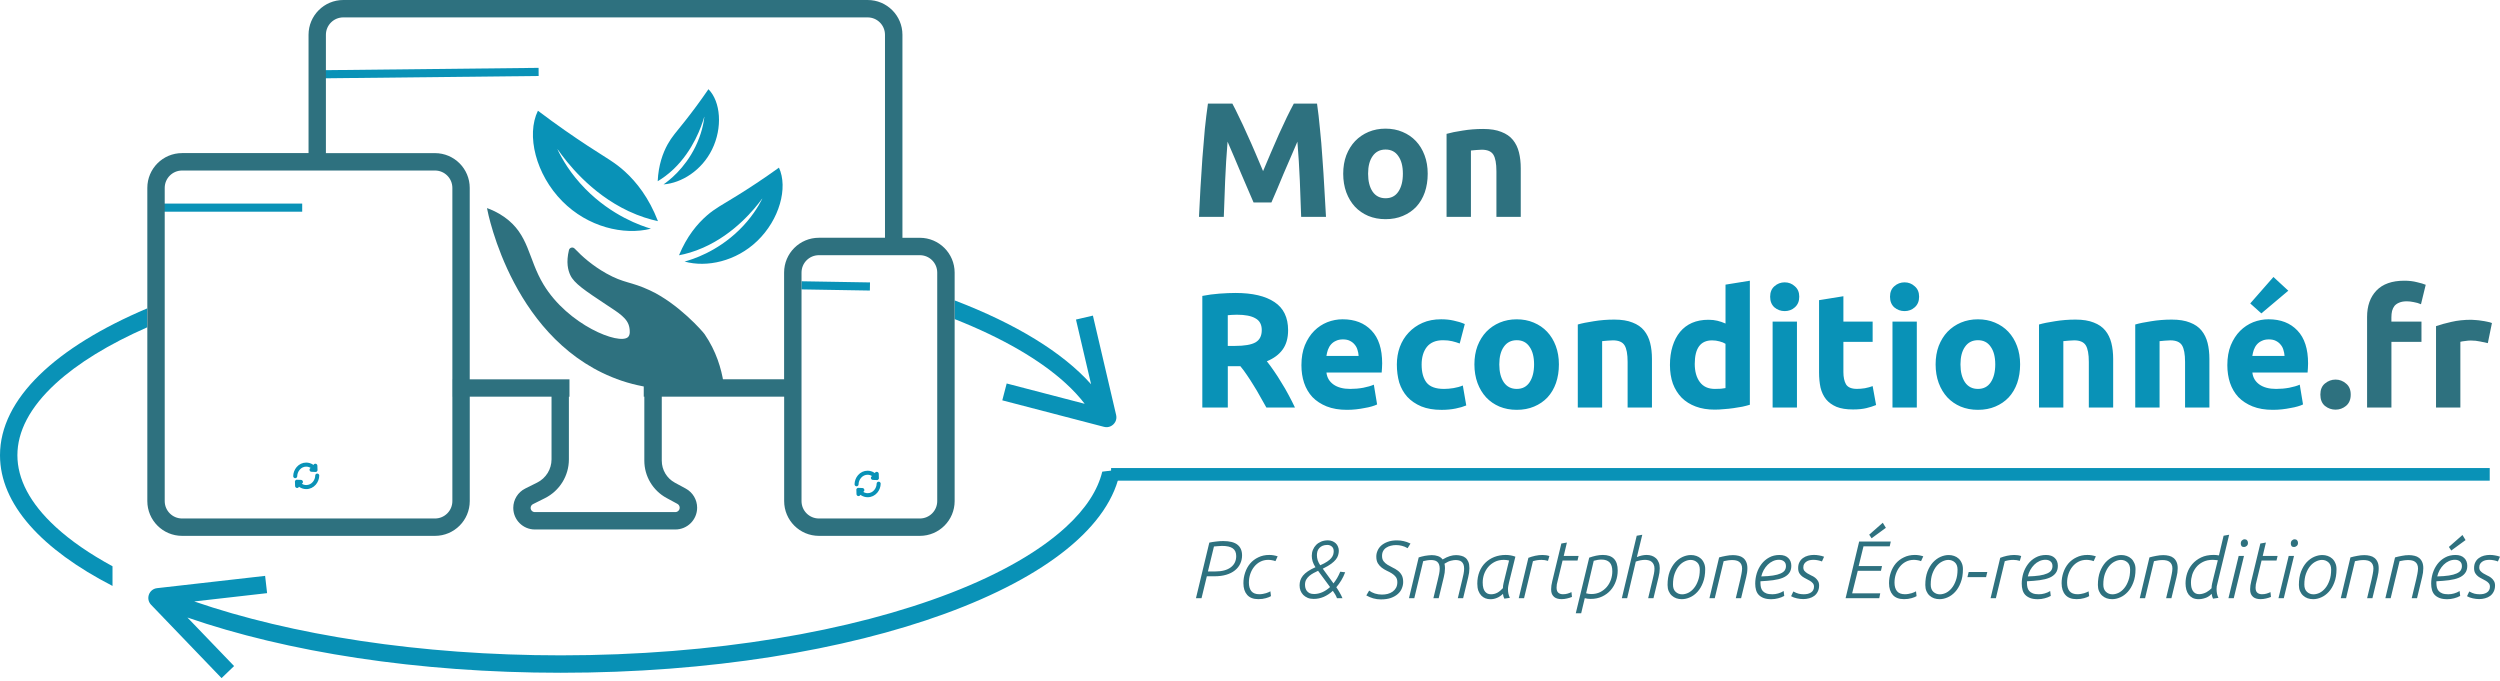 <svg width="400" height="109" viewBox="0 0 400 109" fill="none" xmlns="http://www.w3.org/2000/svg">
<path d="M86.068 17.717C89.127 20.032 91.845 21.896 94.054 23.343C97.159 25.368 98.398 25.997 99.997 27.457C101.843 29.143 103.822 31.627 105.273 35.384C103.937 35.099 102.334 34.612 100.561 33.781C94.458 30.911 90.638 25.919 89.242 23.912C89.228 23.889 89.196 23.898 89.209 23.921C89.907 25.395 91.248 27.77 93.65 30.213C97.935 34.571 102.646 36.146 104.148 36.592C99.781 37.694 94.045 36.321 89.972 32.201C85.733 27.926 84.158 21.616 86.068 17.717Z" fill="#0992B7"/>
<path d="M91.032 40.012C91.133 39.599 91.653 39.466 91.946 39.778C93.099 40.995 94.766 42.488 97.016 43.751C99.891 45.362 100.869 45.009 103.973 46.451C108.561 48.586 112.455 53.059 112.736 53.468C114.6 56.191 115.422 59.001 115.771 61.27C114.081 61.771 111.61 62.322 108.584 62.368C108.584 62.368 104.061 62.473 99.469 60.921C82.156 55.061 78.073 34.166 77.917 33.294C78.606 33.537 79.607 33.964 80.672 34.708C84.695 37.533 84.461 41.381 86.964 45.523C90.876 51.998 99.083 55.254 100.483 53.932C100.878 53.56 100.759 52.793 100.708 52.458C100.47 50.919 99.009 50.079 96.957 48.719C93.567 46.474 91.859 45.326 91.253 44.026C90.876 43.236 90.559 41.969 91.032 40.012Z" fill="#2E717F"/>
<path d="M124.634 26.824C122.095 28.651 119.845 30.116 118.017 31.251C115.445 32.844 114.426 33.331 113.094 34.488C111.56 35.825 109.893 37.813 108.64 40.844C109.737 40.637 111.051 40.275 112.511 39.627C117.539 37.409 120.749 33.414 121.925 31.806C121.939 31.788 121.962 31.797 121.953 31.816C121.356 33 120.217 34.911 118.21 36.858C114.633 40.325 110.761 41.514 109.531 41.85C113.071 42.832 117.764 41.827 121.167 38.548C124.708 35.145 126.118 30.038 124.634 26.824Z" fill="#0992B7"/>
<path d="M113.351 14.273C111.955 16.311 110.678 18.006 109.622 19.342C108.139 21.216 107.514 21.854 106.835 23.071C106.054 24.481 105.351 26.401 105.232 28.995C105.99 28.545 106.871 27.921 107.781 27.053C110.922 24.049 112.235 20.219 112.676 18.709C112.681 18.69 112.699 18.69 112.699 18.709C112.575 19.751 112.24 21.478 111.271 23.462C109.544 27.002 106.991 28.926 106.164 29.505C109.057 29.285 112.281 27.273 113.925 23.921C115.643 20.44 115.317 16.261 113.351 14.273Z" fill="#0992B7"/>
<path d="M197.178 16.578C197.49 17.152 197.848 17.869 198.248 18.723C198.666 19.558 199.093 20.472 199.529 21.469C199.984 22.447 200.425 23.448 200.861 24.477C201.297 25.506 201.706 26.474 202.092 27.379C202.477 26.474 202.886 25.506 203.322 24.477C203.759 23.448 204.195 22.447 204.631 21.469C205.086 20.477 205.513 19.558 205.912 18.723C206.33 17.869 206.698 17.152 207.01 16.578H210.725C210.9 17.781 211.056 19.131 211.194 20.633C211.35 22.116 211.483 23.664 211.584 25.285C211.708 26.888 211.809 28.5 211.896 30.121C212.002 31.742 212.089 33.266 212.158 34.695H208.186C208.135 32.936 208.062 31.016 207.974 28.941C207.887 26.865 207.759 24.775 207.584 22.668C207.272 23.398 206.923 24.21 206.537 25.101C206.151 25.992 205.77 26.879 205.384 27.77C205.017 28.66 204.659 29.515 204.314 30.332C203.965 31.136 203.671 31.824 203.423 32.398H200.572C200.328 31.824 200.03 31.136 199.681 30.332C199.332 29.515 198.964 28.66 198.583 27.77C198.216 26.879 197.844 25.992 197.458 25.101C197.072 24.21 196.728 23.402 196.411 22.668C196.237 24.775 196.108 26.869 196.021 28.941C195.933 31.016 195.865 32.931 195.809 34.695H191.837C191.906 33.266 191.984 31.742 192.071 30.121C192.177 28.5 192.283 26.888 192.384 25.285C192.508 23.664 192.636 22.112 192.774 20.633C192.93 19.136 193.095 17.781 193.27 16.578H197.178ZM228.433 27.797C228.433 28.876 228.277 29.873 227.965 30.777C227.652 31.668 227.198 32.435 226.605 33.078C226.013 33.707 225.296 34.194 224.461 34.543C223.643 34.892 222.716 35.067 221.687 35.067C220.677 35.067 219.754 34.892 218.913 34.543C218.096 34.194 217.389 33.707 216.796 33.078C216.204 32.435 215.74 31.668 215.409 30.777C215.079 29.873 214.913 28.876 214.913 27.797C214.913 26.718 215.079 25.73 215.409 24.844C215.758 23.953 216.227 23.196 216.819 22.571C217.43 21.942 218.142 21.455 218.964 21.106C219.799 20.757 220.709 20.583 221.682 20.583C222.674 20.583 223.583 20.757 224.401 21.106C225.237 21.455 225.953 21.942 226.545 22.571C227.138 23.2 227.602 23.958 227.932 24.844C228.268 25.73 228.433 26.718 228.433 27.797ZM224.461 27.797C224.461 26.594 224.217 25.652 223.73 24.973C223.262 24.275 222.578 23.926 221.691 23.926C220.805 23.926 220.112 24.275 219.625 24.973C219.138 25.652 218.895 26.594 218.895 27.797C218.895 29 219.138 29.96 219.625 30.672C220.112 31.37 220.801 31.719 221.691 31.719C222.582 31.719 223.262 31.37 223.73 30.672C224.217 29.96 224.461 29 224.461 27.797ZM231.45 21.418C232.111 21.226 232.965 21.051 234.013 20.895C235.06 20.72 236.157 20.633 237.305 20.633C238.472 20.633 239.441 20.789 240.207 21.102C240.993 21.4 241.613 21.827 242.063 22.383C242.517 22.938 242.839 23.604 243.032 24.371C243.225 25.138 243.321 25.992 243.321 26.934V34.699H239.427V27.407C239.427 26.153 239.261 25.262 238.931 24.739C238.6 24.215 237.98 23.953 237.076 23.953C236.795 23.953 236.502 23.972 236.185 24.004C235.872 24.022 235.592 24.045 235.349 24.082V34.699H231.45V21.418ZM376.116 63.139C376.116 63.924 375.863 64.526 375.358 64.944C374.871 65.343 374.311 65.545 373.686 65.545C373.057 65.545 372.492 65.343 371.987 64.944C371.5 64.526 371.257 63.924 371.257 63.139C371.257 62.354 371.5 61.761 371.987 61.362C372.492 60.944 373.057 60.733 373.686 60.733C374.315 60.733 374.871 60.944 375.358 61.362C375.863 61.761 376.116 62.354 376.116 63.139ZM384.694 44.912C385.424 44.912 386.099 44.99 386.705 45.147C387.316 45.284 387.784 45.427 388.115 45.565L387.357 48.678C387.008 48.522 386.627 48.407 386.205 48.338C385.805 48.251 385.429 48.21 385.08 48.21C384.611 48.21 384.207 48.279 383.876 48.421C383.564 48.545 383.312 48.719 383.119 48.944C382.944 49.169 382.816 49.44 382.728 49.757C382.659 50.069 382.623 50.409 382.623 50.777V51.456H387.435V54.699H382.627V65.21H378.733V50.726C378.733 48.949 379.229 47.535 380.226 46.492C381.236 45.436 382.724 44.912 384.694 44.912ZM398.053 54.901C397.704 54.813 397.295 54.726 396.822 54.639C396.354 54.533 395.844 54.483 395.307 54.483C395.063 54.483 394.765 54.51 394.416 54.561C394.085 54.597 393.832 54.639 393.658 54.689V65.201H389.764V52.182C390.462 51.939 391.279 51.714 392.221 51.502C393.18 51.277 394.241 51.163 395.412 51.163C395.623 51.163 395.876 51.181 396.17 51.213C396.468 51.231 396.762 51.264 397.061 51.319C397.359 51.355 397.653 51.406 397.952 51.475C398.25 51.525 398.503 51.599 398.709 51.686L398.053 54.901ZM193.49 86.817C193.821 86.748 194.175 86.688 194.551 86.647C194.937 86.596 195.323 86.569 195.713 86.569C196.751 86.569 197.513 86.766 198 87.157C198.487 87.547 198.73 88.116 198.73 88.856C198.73 89.343 198.629 89.793 198.432 90.201C198.239 90.61 197.959 90.964 197.582 91.262C197.215 91.561 196.76 91.79 196.209 91.956C195.658 92.121 195.033 92.204 194.326 92.204H193.095L192.246 95.707H191.355L193.49 86.817ZM194.446 91.432C195.511 91.432 196.333 91.216 196.916 90.78C197.499 90.344 197.793 89.742 197.793 88.975C197.793 88.41 197.61 87.992 197.242 87.735C196.875 87.474 196.301 87.345 195.516 87.345C195.291 87.345 195.061 87.359 194.836 87.386C194.62 87.405 194.418 87.423 194.234 87.437L193.265 91.437H194.446V91.432ZM203.355 95.381C203.18 95.496 202.909 95.602 202.542 95.707C202.184 95.813 201.784 95.864 201.339 95.864C200.544 95.864 199.947 95.638 199.548 95.184C199.148 94.729 198.946 94.109 198.946 93.315C198.946 92.722 199.038 92.158 199.222 91.616C199.405 91.065 199.672 90.582 200.021 90.165C200.379 89.747 200.815 89.416 201.329 89.173C201.844 88.92 202.427 88.791 203.079 88.791C203.534 88.791 203.979 88.865 204.425 89.012L204.071 89.783C203.869 89.705 203.671 89.655 203.469 89.627C203.276 89.591 203.088 89.577 202.909 89.577C202.445 89.577 202.023 89.678 201.642 89.875C201.265 90.068 200.944 90.335 200.673 90.674C200.402 91.005 200.195 91.395 200.044 91.836C199.897 92.272 199.823 92.732 199.823 93.223C199.823 93.797 199.952 94.252 200.213 94.582C200.484 94.913 200.911 95.078 201.495 95.078C201.678 95.078 201.862 95.06 202.046 95.028C202.239 94.991 202.413 94.954 202.569 94.908C202.725 94.858 202.868 94.803 202.987 94.752C203.111 94.702 203.198 94.651 203.263 94.61L203.355 95.381ZM213.912 95.707C213.843 95.505 213.751 95.312 213.637 95.12C213.522 94.927 213.398 94.734 213.255 94.532C212.801 94.95 212.314 95.271 211.791 95.501C211.276 95.717 210.744 95.827 210.197 95.827C209.83 95.827 209.508 95.772 209.228 95.657C208.948 95.533 208.714 95.377 208.521 95.189C208.328 94.986 208.181 94.757 208.075 94.495C207.979 94.233 207.933 93.953 207.933 93.659C207.933 93.379 207.974 93.113 208.052 92.86C208.14 92.599 208.277 92.346 208.47 92.103C208.672 91.859 208.934 91.629 209.256 91.409C209.586 91.184 209.99 90.964 210.473 90.757C210.271 90.454 210.124 90.146 210.027 89.843C209.931 89.531 209.885 89.223 209.885 88.929C209.885 88.589 209.944 88.273 210.068 87.974C210.192 87.671 210.362 87.409 210.578 87.189C210.803 86.964 211.074 86.785 211.391 86.651C211.712 86.523 212.071 86.454 212.461 86.454C212.723 86.454 212.957 86.495 213.168 86.583C213.384 86.67 213.572 86.789 213.728 86.936C213.885 87.083 214.004 87.262 214.082 87.474C214.169 87.676 214.211 87.891 214.211 88.126C214.211 88.351 214.174 88.585 214.105 88.819C214.045 89.044 213.921 89.278 213.738 89.513C213.563 89.737 213.315 89.972 212.994 90.206C212.681 90.44 212.268 90.679 211.763 90.927L211.644 90.991L213.357 93.342C213.559 93.09 213.747 92.81 213.931 92.507C214.114 92.194 214.284 91.85 214.44 91.473L215.226 91.565C215.051 92.034 214.84 92.47 214.596 92.874C214.353 93.264 214.091 93.627 213.811 93.958C214.004 94.238 214.179 94.513 214.335 94.794C214.5 95.064 214.652 95.368 214.794 95.707H213.912ZM210.261 95.042C210.679 95.042 211.106 94.95 211.543 94.766C211.979 94.582 212.401 94.302 212.81 93.93L210.89 91.326C210.656 91.441 210.413 91.561 210.16 91.694C209.917 91.822 209.692 91.978 209.481 92.153C209.279 92.328 209.113 92.53 208.985 92.755C208.861 92.98 208.801 93.246 208.801 93.554C208.801 93.728 208.824 93.903 208.865 94.077C208.916 94.252 208.994 94.412 209.099 94.559C209.214 94.697 209.361 94.817 209.545 94.913C209.733 95 209.977 95.042 210.261 95.042ZM210.707 88.819C210.707 89.09 210.748 89.37 210.835 89.655C210.932 89.935 211.065 90.197 211.239 90.44C211.703 90.238 212.071 90.045 212.351 89.852C212.64 89.659 212.856 89.471 213.003 89.292C213.159 89.099 213.265 88.911 213.315 88.732C213.366 88.548 213.393 88.369 213.393 88.195C213.393 87.864 213.292 87.616 213.095 87.451C212.893 87.276 212.654 87.189 212.374 87.189C212.084 87.189 211.836 87.23 211.63 87.317C211.419 87.405 211.244 87.524 211.106 87.671C210.969 87.818 210.863 87.992 210.794 88.195C210.739 88.392 210.707 88.603 210.707 88.819ZM219.065 94.495C219.317 94.688 219.62 94.844 219.979 94.963C220.346 95.078 220.723 95.133 221.117 95.133C221.43 95.133 221.733 95.097 222.018 95.028C222.316 94.95 222.573 94.83 222.803 94.674C223.037 94.509 223.225 94.302 223.363 94.059C223.501 93.806 223.574 93.503 223.574 93.159C223.574 92.81 223.492 92.525 223.326 92.309C223.161 92.093 222.95 91.905 222.697 91.749C222.454 91.593 222.183 91.45 221.884 91.317C221.595 91.18 221.329 91.014 221.072 90.821C220.828 90.628 220.621 90.399 220.456 90.128C220.291 89.848 220.208 89.49 220.208 89.044C220.208 88.732 220.272 88.419 220.406 88.116C220.534 87.804 220.736 87.524 221.007 87.281C221.287 87.037 221.632 86.84 222.04 86.693C222.458 86.537 222.95 86.459 223.519 86.459C223.896 86.459 224.245 86.5 224.58 86.578C224.92 86.647 225.287 86.78 225.678 86.968L225.218 87.712C224.915 87.529 224.608 87.405 224.304 87.331C224.006 87.253 223.694 87.212 223.363 87.212C223.074 87.212 222.798 87.249 222.527 87.317C222.266 87.377 222.031 87.478 221.82 87.616C221.609 87.744 221.439 87.924 221.31 88.153C221.186 88.369 221.127 88.635 221.127 88.952C221.127 89.301 221.209 89.586 221.375 89.802C221.54 90.018 221.751 90.206 222.004 90.362C222.256 90.518 222.527 90.665 222.817 90.808C223.106 90.936 223.372 91.101 223.629 91.29C223.882 91.473 224.093 91.708 224.259 91.997C224.424 92.286 224.507 92.658 224.507 93.122C224.507 93.462 224.438 93.802 224.295 94.141C224.167 94.472 223.951 94.771 223.657 95.032C223.368 95.294 223 95.505 222.546 95.671C222.1 95.827 221.563 95.905 220.938 95.905C220.52 95.905 220.112 95.85 219.708 95.735C219.317 95.62 218.95 95.464 218.61 95.267L219.065 94.495ZM226.991 89.186C227.12 89.145 227.271 89.099 227.436 89.058C227.602 89.016 227.776 88.975 227.96 88.938C228.144 88.902 228.332 88.879 228.52 88.86C228.713 88.833 228.897 88.819 229.071 88.819C229.439 88.819 229.769 88.87 230.063 88.975C230.366 89.072 230.619 89.251 230.821 89.513C231.266 89.251 231.652 89.072 231.983 88.975C232.323 88.87 232.653 88.819 232.975 88.819C233.273 88.819 233.544 88.856 233.797 88.925C234.058 88.984 234.283 89.095 234.476 89.251C234.669 89.407 234.821 89.623 234.936 89.889C235.05 90.16 235.105 90.504 235.105 90.922C235.105 91.147 235.087 91.386 235.055 91.629C235.018 91.864 234.972 92.103 234.913 92.35L234.1 95.712H233.25L233.971 92.704C234.04 92.415 234.104 92.126 234.169 91.827C234.228 91.528 234.26 91.248 234.26 90.977C234.26 90.707 234.224 90.486 234.155 90.311C234.086 90.128 233.985 89.986 233.856 89.88C233.732 89.774 233.59 89.705 233.425 89.669C233.259 89.627 233.08 89.604 232.887 89.604C232.704 89.604 232.465 89.641 232.166 89.71C231.877 89.77 231.528 89.93 231.119 90.192C231.17 90.417 231.197 90.66 231.197 90.922C231.197 91.147 231.179 91.386 231.147 91.629C231.11 91.864 231.064 92.103 231.005 92.35L230.192 95.712H229.342L230.063 92.704C230.132 92.415 230.196 92.126 230.261 91.827C230.32 91.528 230.352 91.248 230.352 90.977C230.352 90.707 230.316 90.486 230.247 90.311C230.178 90.128 230.077 89.986 229.948 89.88C229.824 89.774 229.682 89.705 229.517 89.669C229.351 89.627 229.172 89.604 228.979 89.604C228.777 89.604 228.566 89.623 228.341 89.655C228.116 89.692 227.905 89.733 227.712 89.783L226.288 95.707H225.439L226.991 89.186ZM241.452 89.682C241.296 89.646 241.153 89.623 241.02 89.604C240.892 89.586 240.754 89.577 240.616 89.577C240.074 89.577 239.597 89.682 239.179 89.889C238.761 90.1 238.407 90.371 238.118 90.711C237.829 91.051 237.608 91.437 237.452 91.873C237.305 92.309 237.232 92.755 237.232 93.205C237.232 93.563 237.268 93.861 237.337 94.105C237.406 94.339 237.503 94.532 237.627 94.679C237.751 94.817 237.888 94.922 238.045 94.991C238.21 95.051 238.384 95.083 238.568 95.083C238.926 95.083 239.261 95 239.574 94.835C239.886 94.66 240.185 94.417 240.465 94.105C240.465 93.871 240.501 93.6 240.57 93.292C240.639 92.989 240.703 92.713 240.768 92.47L241.452 89.682ZM240.694 95.785C240.644 95.68 240.593 95.565 240.552 95.432C240.515 95.294 240.492 95.152 240.474 95.014C240.171 95.312 239.845 95.528 239.505 95.666C239.174 95.804 238.83 95.877 238.472 95.877C238.191 95.877 237.925 95.831 237.673 95.735C237.42 95.638 237.2 95.492 237.007 95.29C236.814 95.088 236.658 94.83 236.538 94.518C236.423 94.197 236.368 93.815 236.368 93.379C236.368 92.681 236.483 92.052 236.708 91.483C236.933 90.918 237.25 90.436 237.65 90.045C238.058 89.646 238.54 89.333 239.087 89.118C239.643 88.902 240.249 88.791 240.906 88.791C241.447 88.791 241.966 88.883 242.462 89.067L241.457 93.131C241.406 93.347 241.36 93.554 241.328 93.746C241.291 93.939 241.277 94.123 241.277 94.298C241.277 94.532 241.3 94.757 241.342 94.963C241.383 95.175 241.466 95.404 241.576 95.657L240.694 95.785ZM244.543 89.251C244.873 89.122 245.236 89.012 245.626 88.925C246.026 88.837 246.421 88.796 246.802 88.796C247.004 88.796 247.192 88.81 247.376 88.837C247.56 88.865 247.734 88.906 247.9 88.966L247.679 89.737C247.339 89.632 246.99 89.581 246.632 89.581C246.407 89.581 246.177 89.6 245.952 89.632C245.727 89.669 245.498 89.719 245.273 89.788L243.849 95.712H243L244.543 89.251ZM249.814 86.964L250.705 86.808L250.196 88.952H252.574L252.405 89.682H250.012L249.213 92.989C249.172 93.145 249.13 93.315 249.093 93.499C249.066 93.673 249.052 93.848 249.052 94.022C249.052 94.412 249.149 94.688 249.341 94.844C249.534 95 249.773 95.078 250.062 95.078C250.343 95.078 250.581 95.046 250.783 94.986C250.995 94.927 251.211 94.844 251.436 94.739L251.514 95.51C251.279 95.606 251.013 95.689 250.715 95.758C250.425 95.827 250.141 95.864 249.851 95.864C249.626 95.864 249.41 95.836 249.213 95.785C249.011 95.735 248.832 95.648 248.676 95.524C248.529 95.4 248.405 95.239 248.308 95.042C248.221 94.84 248.18 94.587 248.18 94.284C248.18 93.907 248.239 93.476 248.363 92.989L249.814 86.964ZM253.778 94.927C254.049 95.005 254.324 95.046 254.6 95.046C255.142 95.046 255.619 94.941 256.037 94.734C256.455 94.518 256.809 94.238 257.098 93.898C257.387 93.549 257.603 93.163 257.75 92.736C257.897 92.3 257.97 91.859 257.97 91.414C257.97 90.762 257.828 90.284 257.539 89.99C257.249 89.687 256.818 89.531 256.244 89.531C256.042 89.531 255.84 89.549 255.628 89.581C255.426 89.618 255.22 89.664 254.999 89.724L253.778 94.927ZM254.274 89.223C254.641 89.095 255.004 88.989 255.371 88.911C255.739 88.833 256.097 88.791 256.455 88.791C258.039 88.791 258.834 89.618 258.834 91.276C258.834 91.859 258.737 92.429 258.544 92.975C258.352 93.526 258.071 94.013 257.695 94.44C257.327 94.858 256.877 95.193 256.336 95.446C255.803 95.698 255.192 95.827 254.503 95.827C254.163 95.827 253.851 95.785 253.562 95.707L252.988 98.127H252.124L254.274 89.223ZM260.345 95.707H259.495L261.874 85.719L262.765 85.563L261.901 89.131C262.452 88.906 262.967 88.791 263.458 88.791C263.757 88.791 264.028 88.833 264.28 88.92C264.533 89.007 264.753 89.136 264.946 89.31C265.139 89.485 265.286 89.705 265.391 89.976C265.506 90.238 265.561 90.55 265.561 90.918C265.561 91.143 265.543 91.382 265.511 91.625C265.474 91.859 265.428 92.098 265.368 92.346L264.556 95.707H263.706L264.427 92.7C264.496 92.41 264.56 92.121 264.625 91.822C264.684 91.524 264.716 91.244 264.716 90.973C264.716 90.711 264.675 90.495 264.588 90.321C264.51 90.137 264.4 89.995 264.262 89.889C264.133 89.774 263.972 89.696 263.793 89.655C263.61 89.604 263.417 89.577 263.219 89.577C262.967 89.577 262.71 89.604 262.448 89.655C262.195 89.705 261.956 89.774 261.727 89.852L260.345 95.707ZM267.678 93.54C267.678 94.054 267.821 94.44 268.11 94.702C268.399 94.963 268.744 95.092 269.143 95.092C269.456 95.092 269.782 95.014 270.112 94.858C270.443 94.692 270.746 94.449 271.012 94.128C271.293 93.797 271.518 93.384 271.692 92.888C271.876 92.392 271.968 91.809 271.968 91.138C271.968 90.624 271.825 90.238 271.536 89.976C271.247 89.715 270.902 89.586 270.503 89.586C270.19 89.586 269.864 89.669 269.534 89.834C269.203 89.99 268.895 90.234 268.62 90.564C268.349 90.886 268.124 91.294 267.94 91.795C267.766 92.282 267.678 92.869 267.678 93.54ZM272.831 91.069C272.831 91.887 272.712 92.599 272.477 93.2C272.252 93.802 271.954 94.302 271.586 94.702C271.228 95.092 270.829 95.386 270.383 95.579C269.947 95.772 269.515 95.868 269.088 95.868C268.785 95.868 268.491 95.822 268.211 95.726C267.94 95.629 267.701 95.487 267.49 95.294C267.279 95.101 267.114 94.867 266.994 94.587C266.87 94.298 266.81 93.967 266.81 93.595C266.81 92.778 266.925 92.066 267.15 91.464C267.384 90.863 267.683 90.367 268.041 89.972C268.409 89.581 268.808 89.287 269.244 89.095C269.69 88.902 270.126 88.805 270.553 88.805C270.856 88.805 271.146 88.851 271.417 88.948C271.697 89.044 271.94 89.186 272.147 89.379C272.358 89.572 272.523 89.811 272.643 90.1C272.771 90.38 272.831 90.702 272.831 91.069ZM275.058 89.186C275.398 89.09 275.761 89.007 276.142 88.938C276.528 88.86 276.904 88.819 277.281 88.819C277.593 88.819 277.892 88.856 278.172 88.925C278.452 88.984 278.695 89.099 278.902 89.264C279.113 89.43 279.278 89.65 279.398 89.917C279.522 90.188 279.582 90.523 279.582 90.922C279.582 91.147 279.563 91.386 279.531 91.629C279.494 91.864 279.448 92.103 279.389 92.35L278.576 95.712H277.726L278.447 92.704C278.516 92.415 278.576 92.126 278.631 91.827C278.691 91.528 278.727 91.248 278.737 90.977C278.737 90.707 278.695 90.486 278.608 90.311C278.53 90.137 278.415 89.999 278.268 89.894C278.13 89.788 277.965 89.715 277.772 89.673C277.579 89.632 277.382 89.609 277.171 89.609C276.946 89.609 276.711 89.627 276.477 89.659C276.243 89.692 276.009 89.737 275.784 89.788L274.36 95.712H273.511L275.058 89.186ZM286.612 90.532C286.612 91.019 286.488 91.418 286.245 91.721C286.011 92.024 285.675 92.272 285.239 92.451C284.812 92.626 284.293 92.75 283.682 92.833C283.081 92.911 282.41 92.966 281.671 93.003V93.278C281.671 93.531 281.699 93.765 281.749 93.985C281.8 94.201 281.896 94.394 282.038 94.559C282.176 94.716 282.369 94.844 282.612 94.941C282.865 95.037 283.186 95.083 283.581 95.083C283.885 95.083 284.192 95.042 284.495 94.954C284.808 94.867 285.106 94.739 285.386 94.564L285.478 95.349C285.18 95.514 284.853 95.643 284.495 95.73C284.137 95.827 283.774 95.873 283.411 95.873C282.934 95.873 282.525 95.813 282.195 95.689C281.873 95.565 281.607 95.395 281.395 95.179C281.193 94.963 281.051 94.702 280.964 94.394C280.877 94.091 280.835 93.756 280.835 93.388C280.835 92.833 280.918 92.277 281.083 91.726C281.258 91.175 281.51 90.683 281.841 90.247C282.172 89.811 282.576 89.462 283.058 89.2C283.545 88.929 284.1 88.796 284.72 88.796C285.331 88.796 285.795 88.957 286.121 89.278C286.447 89.591 286.612 90.008 286.612 90.532ZM284.638 89.563C284.289 89.563 283.963 89.636 283.655 89.783C283.352 89.921 283.076 90.114 282.833 90.357C282.589 90.601 282.374 90.886 282.195 91.207C282.02 91.528 281.891 91.868 281.804 92.227C282.544 92.208 283.168 92.162 283.673 92.084C284.178 92.006 284.583 91.896 284.89 91.758C285.202 91.62 285.427 91.455 285.556 91.262C285.685 91.06 285.754 90.835 285.754 90.582C285.754 90.243 285.648 89.99 285.441 89.825C285.235 89.65 284.973 89.563 284.638 89.563ZM286.934 94.637C287.255 94.812 287.54 94.931 287.783 94.991C288.027 95.051 288.302 95.083 288.605 95.083C288.821 95.083 289.032 95.06 289.234 95.019C289.437 94.968 289.611 94.89 289.758 94.798C289.905 94.702 290.024 94.578 290.112 94.417C290.199 94.261 290.24 94.077 290.24 93.866C290.24 93.641 290.176 93.453 290.043 93.306C289.919 93.159 289.763 93.03 289.574 92.924C289.391 92.81 289.189 92.704 288.973 92.599C288.757 92.493 288.55 92.373 288.357 92.231C288.174 92.093 288.018 91.919 287.889 91.708C287.765 91.496 287.705 91.23 287.705 90.895C287.705 90.518 287.774 90.201 287.917 89.939C288.054 89.669 288.243 89.453 288.477 89.287C288.711 89.113 288.982 88.989 289.29 88.906C289.597 88.824 289.91 88.787 290.231 88.787C290.511 88.787 290.787 88.814 291.053 88.865C291.333 88.906 291.6 88.98 291.852 89.076L291.512 89.834C291.329 89.756 291.122 89.696 290.883 89.65C290.649 89.6 290.406 89.572 290.153 89.572C289.942 89.572 289.74 89.595 289.538 89.636C289.345 89.678 289.175 89.756 289.028 89.857C288.881 89.953 288.757 90.077 288.66 90.238C288.573 90.385 288.532 90.569 288.532 90.789C288.532 91.014 288.592 91.202 288.716 91.349C288.844 91.496 289.005 91.629 289.184 91.74C289.368 91.855 289.57 91.96 289.786 92.066C290.011 92.162 290.217 92.277 290.401 92.419C290.585 92.557 290.736 92.727 290.86 92.929C290.989 93.122 291.058 93.37 291.058 93.673C291.058 94.059 290.984 94.389 290.837 94.665C290.699 94.945 290.511 95.17 290.277 95.345C290.043 95.519 289.772 95.643 289.464 95.726C289.161 95.813 288.844 95.854 288.523 95.854C288.183 95.854 287.843 95.813 287.503 95.735C287.163 95.666 286.856 95.551 286.576 95.395L286.934 94.637ZM297.464 86.647H302.524L302.355 87.418H298.157L297.386 90.569H301.124L300.954 91.326H297.243L296.343 94.936H300.839L300.683 95.707H295.296L297.464 86.647ZM301.739 84.452L299.452 86.123L299.071 85.549L301.243 83.639L301.739 84.452ZM306.653 95.381C306.478 95.496 306.207 95.602 305.84 95.707C305.482 95.813 305.082 95.864 304.637 95.864C303.842 95.864 303.245 95.638 302.846 95.184C302.446 94.729 302.244 94.109 302.244 93.315C302.244 92.722 302.336 92.158 302.52 91.616C302.704 91.065 302.97 90.582 303.319 90.165C303.677 89.747 304.113 89.416 304.628 89.173C305.142 88.92 305.725 88.791 306.377 88.791C306.832 88.791 307.277 88.865 307.723 89.012L307.369 89.783C307.167 89.705 306.97 89.655 306.768 89.627C306.575 89.591 306.387 89.577 306.207 89.577C305.744 89.577 305.321 89.678 304.94 89.875C304.563 90.068 304.242 90.335 303.971 90.674C303.7 91.005 303.493 91.395 303.342 91.836C303.195 92.272 303.121 92.732 303.121 93.223C303.121 93.797 303.25 94.252 303.512 94.582C303.783 94.913 304.21 95.078 304.793 95.078C304.977 95.078 305.16 95.06 305.344 95.028C305.537 94.991 305.712 94.954 305.868 94.908C306.024 94.858 306.166 94.803 306.286 94.752C306.41 94.702 306.501 94.651 306.561 94.61L306.653 95.381ZM308.917 93.54C308.917 94.054 309.059 94.44 309.349 94.702C309.638 94.963 309.982 95.092 310.382 95.092C310.694 95.092 311.02 95.014 311.351 94.858C311.681 94.692 311.985 94.449 312.251 94.128C312.531 93.797 312.756 93.384 312.931 92.888C313.114 92.392 313.206 91.809 313.206 91.138C313.206 90.624 313.064 90.238 312.774 89.976C312.485 89.715 312.141 89.586 311.741 89.586C311.429 89.586 311.103 89.669 310.772 89.834C310.442 89.99 310.134 90.234 309.858 90.564C309.587 90.886 309.362 91.294 309.179 91.795C309.004 92.282 308.917 92.869 308.917 93.54ZM314.069 91.069C314.069 91.887 313.95 92.599 313.716 93.2C313.491 93.802 313.192 94.302 312.825 94.702C312.467 95.092 312.067 95.386 311.622 95.579C311.186 95.772 310.754 95.868 310.327 95.868C310.024 95.868 309.73 95.822 309.45 95.726C309.179 95.629 308.94 95.487 308.729 95.294C308.517 95.101 308.352 94.867 308.233 94.587C308.109 94.298 308.049 93.967 308.049 93.595C308.049 92.778 308.164 92.066 308.389 91.464C308.623 90.863 308.922 90.367 309.28 89.972C309.647 89.581 310.047 89.287 310.483 89.095C310.928 88.902 311.365 88.805 311.792 88.805C312.095 88.805 312.384 88.851 312.655 88.948C312.935 89.044 313.179 89.186 313.385 89.379C313.596 89.572 313.762 89.811 313.881 90.1C314.01 90.38 314.069 90.702 314.069 91.069ZM314.988 91.515H317.968L317.771 92.337H314.79L314.988 91.515ZM320.035 89.251C320.365 89.122 320.728 89.012 321.119 88.925C321.518 88.837 321.913 88.796 322.294 88.796C322.496 88.796 322.685 88.81 322.868 88.837C323.052 88.865 323.226 88.906 323.392 88.966L323.171 89.737C322.831 89.632 322.482 89.581 322.124 89.581C321.899 89.581 321.67 89.6 321.445 89.632C321.22 89.669 320.99 89.719 320.765 89.788L319.341 95.712H318.492L320.035 89.251ZM329.256 90.532C329.256 91.019 329.132 91.418 328.889 91.721C328.654 92.024 328.319 92.272 327.883 92.451C327.456 92.626 326.937 92.75 326.326 92.833C325.725 92.911 325.054 92.966 324.315 93.003V93.278C324.315 93.531 324.342 93.765 324.393 93.985C324.443 94.201 324.54 94.394 324.682 94.559C324.82 94.716 325.013 94.844 325.256 94.941C325.509 95.037 325.83 95.083 326.225 95.083C326.528 95.083 326.836 95.042 327.139 94.954C327.451 94.867 327.75 94.739 328.03 94.564L328.122 95.349C327.823 95.514 327.497 95.643 327.139 95.73C326.781 95.827 326.418 95.873 326.055 95.873C325.578 95.873 325.169 95.813 324.838 95.689C324.517 95.565 324.25 95.395 324.039 95.179C323.837 94.963 323.695 94.702 323.608 94.394C323.52 94.091 323.479 93.756 323.479 93.388C323.479 92.833 323.562 92.277 323.727 91.726C323.901 91.175 324.154 90.683 324.485 90.247C324.815 89.811 325.219 89.462 325.702 89.2C326.188 88.929 326.744 88.796 327.364 88.796C327.975 88.796 328.439 88.957 328.765 89.278C329.091 89.591 329.256 90.008 329.256 90.532ZM327.281 89.563C326.932 89.563 326.606 89.636 326.299 89.783C325.996 89.921 325.72 90.114 325.477 90.357C325.233 90.601 325.017 90.886 324.838 91.207C324.664 91.528 324.535 91.868 324.448 92.227C325.187 92.208 325.812 92.162 326.317 92.084C326.822 92.006 327.226 91.896 327.534 91.758C327.846 91.62 328.071 91.455 328.2 91.262C328.328 91.06 328.397 90.835 328.397 90.582C328.397 90.243 328.292 89.99 328.085 89.825C327.878 89.65 327.612 89.563 327.281 89.563ZM334.266 95.381C334.092 95.496 333.821 95.602 333.453 95.707C333.095 95.813 332.696 95.864 332.25 95.864C331.456 95.864 330.859 95.638 330.459 95.184C330.06 94.729 329.858 94.109 329.858 93.315C329.858 92.722 329.949 92.158 330.133 91.616C330.317 91.065 330.583 90.582 330.932 90.165C331.29 89.747 331.727 89.416 332.241 89.173C332.755 88.92 333.339 88.791 333.991 88.791C334.445 88.791 334.891 88.865 335.336 89.012L334.983 89.783C334.781 89.705 334.583 89.655 334.381 89.627C334.188 89.591 334 89.577 333.821 89.577C333.357 89.577 332.934 89.678 332.553 89.875C332.177 90.068 331.855 90.335 331.584 90.674C331.313 91.005 331.107 91.395 330.955 91.836C330.808 92.272 330.735 92.732 330.735 93.223C330.735 93.797 330.863 94.252 331.125 94.582C331.396 94.913 331.823 95.078 332.406 95.078C332.59 95.078 332.774 95.06 332.957 95.028C333.15 94.991 333.325 94.954 333.481 94.908C333.637 94.858 333.779 94.803 333.899 94.752C334.023 94.702 334.11 94.651 334.174 94.61L334.266 95.381ZM336.53 93.54C336.53 94.054 336.673 94.44 336.962 94.702C337.251 94.963 337.596 95.092 337.995 95.092C338.307 95.092 338.633 95.014 338.964 94.858C339.295 94.692 339.598 94.449 339.864 94.128C340.144 93.797 340.369 93.384 340.544 92.888C340.728 92.392 340.819 91.809 340.819 91.138C340.819 90.624 340.677 90.238 340.388 89.976C340.098 89.715 339.754 89.586 339.354 89.586C339.042 89.586 338.716 89.669 338.385 89.834C338.055 89.99 337.747 90.234 337.472 90.564C337.201 90.886 336.976 91.294 336.792 91.795C336.617 92.282 336.53 92.869 336.53 93.54ZM341.683 91.069C341.683 91.887 341.563 92.599 341.329 93.2C341.104 93.802 340.806 94.302 340.438 94.702C340.08 95.092 339.681 95.386 339.235 95.579C338.799 95.772 338.367 95.868 337.94 95.868C337.637 95.868 337.343 95.822 337.063 95.726C336.792 95.629 336.553 95.487 336.342 95.294C336.131 95.101 335.965 94.867 335.846 94.587C335.722 94.298 335.662 93.967 335.662 93.595C335.662 92.778 335.777 92.066 336.002 91.464C336.236 90.863 336.535 90.367 336.893 89.972C337.26 89.581 337.66 89.287 338.096 89.095C338.542 88.902 338.978 88.805 339.405 88.805C339.708 88.805 339.997 88.851 340.268 88.948C340.548 89.044 340.792 89.186 340.998 89.379C341.21 89.572 341.375 89.811 341.494 90.1C341.623 90.38 341.683 90.702 341.683 91.069ZM343.91 89.186C344.25 89.09 344.613 89.007 344.994 88.938C345.38 88.86 345.756 88.819 346.133 88.819C346.445 88.819 346.743 88.856 347.024 88.925C347.304 88.984 347.547 89.099 347.754 89.264C347.965 89.43 348.13 89.65 348.25 89.917C348.374 90.188 348.433 90.523 348.433 90.922C348.433 91.147 348.415 91.386 348.383 91.629C348.346 91.864 348.3 92.103 348.24 92.35L347.428 95.712H346.578L347.299 92.704C347.368 92.415 347.428 92.126 347.483 91.827C347.542 91.528 347.579 91.248 347.588 90.977C347.588 90.707 347.547 90.486 347.46 90.311C347.382 90.137 347.267 89.999 347.12 89.894C346.982 89.788 346.817 89.715 346.624 89.673C346.431 89.632 346.234 89.609 346.022 89.609C345.797 89.609 345.563 89.627 345.329 89.659C345.095 89.692 344.861 89.737 344.636 89.788L343.212 95.712H342.362L343.91 89.186ZM354.853 89.641C354.729 89.623 354.596 89.609 354.449 89.6C354.302 89.581 354.165 89.572 354.045 89.572C353.434 89.572 352.906 89.687 352.465 89.912C352.029 90.128 351.666 90.417 351.382 90.775C351.101 91.124 350.895 91.515 350.752 91.951C350.624 92.378 350.555 92.8 350.555 93.218C350.555 93.48 350.578 93.724 350.619 93.949C350.67 94.164 350.748 94.362 350.853 94.536C350.959 94.702 351.092 94.835 351.258 94.927C351.423 95.023 351.625 95.069 351.859 95.069C352.075 95.069 352.282 95.037 352.475 94.977C352.677 94.918 352.86 94.844 353.026 94.757C353.2 94.66 353.356 94.555 353.494 94.445C353.632 94.33 353.751 94.224 353.848 94.118C353.848 93.894 353.88 93.641 353.939 93.361C353.999 93.072 354.068 92.778 354.151 92.47L354.853 89.641ZM354.082 95.785C354.04 95.698 353.995 95.583 353.953 95.446C353.912 95.299 353.88 95.152 353.861 95.014C353.783 95.101 353.678 95.198 353.549 95.303C353.425 95.4 353.278 95.492 353.104 95.579C352.929 95.657 352.732 95.721 352.516 95.776C352.3 95.836 352.057 95.868 351.795 95.868C351.418 95.868 351.097 95.804 350.826 95.671C350.564 95.533 350.348 95.349 350.174 95.12C350.009 94.895 349.884 94.628 349.806 94.321C349.728 94.008 349.687 93.682 349.687 93.338C349.687 92.787 349.774 92.245 349.949 91.703C350.132 91.161 350.408 90.679 350.771 90.252C351.147 89.816 351.616 89.462 352.181 89.191C352.745 88.92 353.416 88.787 354.183 88.787C354.463 88.787 354.743 88.814 355.032 88.865L355.776 85.715L356.667 85.558L354.784 93.365C354.743 93.522 354.706 93.673 354.679 93.825C354.66 93.972 354.651 94.118 354.651 94.256C354.651 94.509 354.674 94.748 354.716 94.977C354.757 95.207 354.84 95.432 354.95 95.657L354.082 95.785ZM358.187 88.952H359.037L357.402 95.712H356.552L358.187 88.952ZM358.527 86.978C358.527 86.752 358.587 86.583 358.711 86.468C358.839 86.344 358.982 86.284 359.129 86.284C359.303 86.284 359.436 86.339 359.533 86.454C359.629 86.56 359.675 86.697 359.675 86.872C359.675 87.083 359.606 87.244 359.464 87.354C359.326 87.469 359.184 87.524 359.046 87.524C358.872 87.524 358.743 87.478 358.656 87.382C358.568 87.276 358.527 87.143 358.527 86.978ZM361.654 86.964L362.545 86.808L362.036 88.952H364.414L364.245 89.682H361.852L361.053 92.989C361.012 93.145 360.97 93.315 360.934 93.499C360.906 93.673 360.892 93.848 360.892 94.022C360.892 94.412 360.989 94.688 361.181 94.844C361.374 95 361.613 95.078 361.902 95.078C362.183 95.078 362.421 95.046 362.623 94.986C362.835 94.927 363.051 94.844 363.276 94.739L363.354 95.51C363.119 95.606 362.853 95.689 362.555 95.758C362.265 95.827 361.981 95.864 361.691 95.864C361.466 95.864 361.25 95.836 361.053 95.785C360.851 95.735 360.672 95.648 360.516 95.524C360.369 95.4 360.245 95.239 360.148 95.042C360.061 94.84 360.02 94.587 360.02 94.284C360.02 93.907 360.079 93.476 360.203 92.989L361.654 86.964ZM366.192 88.952H367.041L365.406 95.712H364.557L366.192 88.952ZM366.531 86.978C366.531 86.752 366.591 86.583 366.715 86.468C366.844 86.344 366.986 86.284 367.133 86.284C367.308 86.284 367.441 86.339 367.537 86.454C367.634 86.56 367.68 86.697 367.68 86.872C367.68 87.083 367.611 87.244 367.468 87.354C367.331 87.469 367.188 87.524 367.05 87.524C366.876 87.524 366.747 87.478 366.66 87.382C366.573 87.276 366.531 87.143 366.531 86.978ZM368.694 93.54C368.694 94.054 368.837 94.44 369.126 94.702C369.415 94.963 369.76 95.092 370.159 95.092C370.472 95.092 370.798 95.014 371.128 94.858C371.459 94.692 371.762 94.449 372.028 94.128C372.309 93.797 372.534 93.384 372.708 92.888C372.892 92.392 372.984 91.809 372.984 91.138C372.984 90.624 372.841 90.238 372.552 89.976C372.263 89.715 371.918 89.586 371.519 89.586C371.206 89.586 370.88 89.669 370.55 89.834C370.219 89.99 369.911 90.234 369.636 90.564C369.365 90.886 369.14 91.294 368.956 91.795C368.782 92.282 368.694 92.869 368.694 93.54ZM373.842 91.069C373.842 91.887 373.723 92.599 373.489 93.2C373.264 93.802 372.965 94.302 372.598 94.702C372.24 95.092 371.84 95.386 371.395 95.579C370.958 95.772 370.527 95.868 370.1 95.868C369.797 95.868 369.503 95.822 369.223 95.726C368.952 95.629 368.713 95.487 368.502 95.294C368.29 95.101 368.125 94.867 368.006 94.587C367.882 94.298 367.822 93.967 367.822 93.595C367.822 92.778 367.937 92.066 368.162 91.464C368.396 90.863 368.694 90.367 369.053 89.972C369.42 89.581 369.82 89.287 370.256 89.095C370.701 88.902 371.137 88.805 371.565 88.805C371.868 88.805 372.157 88.851 372.428 88.948C372.708 89.044 372.951 89.186 373.158 89.379C373.369 89.572 373.535 89.811 373.654 90.1C373.783 90.38 373.842 90.702 373.842 91.069ZM376.07 89.186C376.409 89.09 376.772 89.007 377.153 88.938C377.539 88.86 377.916 88.819 378.292 88.819C378.605 88.819 378.903 88.856 379.183 88.925C379.463 88.984 379.707 89.099 379.913 89.264C380.125 89.43 380.29 89.65 380.409 89.917C380.533 90.188 380.593 90.523 380.593 90.922C380.593 91.147 380.575 91.386 380.542 91.629C380.506 91.864 380.46 92.103 380.4 92.35L379.587 95.712H378.738L379.459 92.704C379.528 92.415 379.587 92.126 379.642 91.827C379.702 91.528 379.739 91.248 379.748 90.977C379.748 90.707 379.707 90.486 379.619 90.311C379.541 90.137 379.427 89.999 379.28 89.894C379.142 89.788 378.977 89.715 378.784 89.673C378.591 89.632 378.393 89.609 378.182 89.609C377.957 89.609 377.723 89.627 377.489 89.659C377.254 89.696 377.02 89.737 376.795 89.788L375.372 95.712H374.522L376.07 89.186ZM383.206 89.186C383.546 89.09 383.909 89.007 384.29 88.938C384.675 88.86 385.052 88.819 385.429 88.819C385.741 88.819 386.039 88.856 386.32 88.925C386.6 88.984 386.843 89.099 387.05 89.264C387.261 89.43 387.426 89.65 387.546 89.917C387.67 90.188 387.729 90.523 387.729 90.922C387.729 91.147 387.711 91.386 387.679 91.629C387.642 91.864 387.596 92.103 387.536 92.35L386.724 95.712H385.874L386.595 92.704C386.664 92.415 386.724 92.126 386.779 91.827C386.838 91.528 386.875 91.248 386.884 90.977C386.884 90.707 386.843 90.486 386.756 90.311C386.678 90.137 386.563 89.999 386.416 89.894C386.278 89.788 386.113 89.715 385.92 89.673C385.727 89.632 385.53 89.609 385.318 89.609C385.093 89.609 384.859 89.627 384.625 89.659C384.391 89.692 384.157 89.737 383.932 89.788L382.508 95.712H381.658L383.206 89.186ZM394.765 90.532C394.765 91.019 394.641 91.418 394.397 91.721C394.163 92.024 393.828 92.272 393.392 92.451C392.965 92.626 392.446 92.75 391.835 92.833C391.233 92.911 390.563 92.966 389.823 93.003V93.278C389.823 93.531 389.851 93.765 389.901 93.985C389.952 94.201 390.048 94.394 390.191 94.559C390.329 94.716 390.521 94.844 390.765 94.941C391.017 95.037 391.339 95.083 391.734 95.083C392.037 95.083 392.345 95.042 392.648 94.954C392.96 94.867 393.258 94.739 393.539 94.564L393.63 95.349C393.332 95.514 393.006 95.643 392.648 95.73C392.289 95.827 391.927 95.873 391.564 95.873C391.086 95.873 390.678 95.813 390.347 95.689C390.025 95.565 389.759 95.395 389.548 95.179C389.346 94.963 389.203 94.702 389.116 94.394C389.029 94.091 388.988 93.756 388.988 93.388C388.988 92.833 389.07 92.277 389.236 91.726C389.41 91.175 389.663 90.683 389.993 90.247C390.324 89.811 390.728 89.462 391.21 89.2C391.697 88.929 392.253 88.796 392.873 88.796C393.483 88.796 393.947 88.957 394.273 89.278C394.599 89.591 394.765 90.008 394.765 90.532ZM392.79 89.563C392.441 89.563 392.115 89.636 391.807 89.783C391.504 89.921 391.229 90.114 390.985 90.357C390.742 90.601 390.526 90.886 390.347 91.207C390.172 91.528 390.044 91.868 389.957 92.227C390.696 92.208 391.32 92.162 391.826 92.084C392.331 92.006 392.735 91.896 393.043 91.758C393.355 91.62 393.58 91.455 393.708 91.262C393.837 91.06 393.906 90.835 393.906 90.582C393.906 90.243 393.8 89.99 393.594 89.825C393.387 89.65 393.121 89.563 392.79 89.563ZM394.489 86.413L392.202 88.084L391.821 87.51L393.993 85.6L394.489 86.413ZM395.082 94.637C395.403 94.812 395.688 94.931 395.931 94.991C396.175 95.051 396.45 95.083 396.753 95.083C396.969 95.083 397.18 95.06 397.382 95.019C397.584 94.968 397.759 94.89 397.906 94.798C398.053 94.702 398.172 94.578 398.259 94.417C398.347 94.261 398.388 94.077 398.388 93.866C398.388 93.641 398.324 93.453 398.191 93.306C398.067 93.159 397.91 93.03 397.722 92.924C397.538 92.81 397.336 92.704 397.121 92.599C396.905 92.493 396.698 92.373 396.505 92.231C396.321 92.093 396.165 91.919 396.037 91.708C395.913 91.496 395.853 91.23 395.853 90.895C395.853 90.518 395.922 90.201 396.064 89.939C396.202 89.669 396.39 89.453 396.625 89.287C396.859 89.113 397.13 88.989 397.437 88.906C397.74 88.828 398.057 88.787 398.379 88.787C398.659 88.787 398.934 88.814 399.201 88.865C399.481 88.906 399.747 88.98 400 89.076L399.66 89.834C399.476 89.756 399.27 89.696 399.031 89.65C398.797 89.6 398.553 89.572 398.301 89.572C398.09 89.572 397.887 89.595 397.685 89.636C397.492 89.678 397.323 89.756 397.176 89.857C397.029 89.953 396.905 90.077 396.808 90.238C396.721 90.385 396.68 90.569 396.68 90.789C396.68 91.014 396.739 91.202 396.863 91.349C396.992 91.496 397.153 91.629 397.332 91.74C397.515 91.855 397.718 91.96 397.933 92.066C398.158 92.162 398.365 92.277 398.549 92.419C398.732 92.557 398.884 92.727 399.008 92.929C399.137 93.122 399.205 93.37 399.205 93.673C399.205 94.059 399.132 94.389 398.985 94.665C398.847 94.945 398.659 95.17 398.425 95.345C398.191 95.519 397.92 95.643 397.612 95.726C397.309 95.813 396.992 95.854 396.671 95.854C396.331 95.854 395.991 95.813 395.651 95.735C395.311 95.666 395.003 95.551 394.723 95.395L395.082 94.637Z" fill="#2E717F"/>
<path d="M197.675 46.874C200.393 46.874 202.478 47.361 203.925 48.339C205.371 49.298 206.097 50.796 206.097 52.835C206.097 54.107 205.798 55.145 205.206 55.948C204.632 56.733 203.796 57.353 202.694 57.803C203.061 58.258 203.443 58.782 203.847 59.374C204.246 59.948 204.641 60.559 205.022 61.206C205.422 61.835 205.808 62.497 206.175 63.195C206.542 63.874 206.882 64.545 207.194 65.206H202.621C202.29 64.614 201.95 64.012 201.601 63.401C201.27 62.791 200.921 62.198 200.554 61.624C200.205 61.05 199.856 60.508 199.507 60.003C199.158 59.48 198.809 59.011 198.46 58.593H196.449V65.206H192.371V47.347C193.262 47.172 194.175 47.048 195.117 46.979C196.072 46.91 196.926 46.874 197.675 46.874ZM197.909 50.355C197.61 50.355 197.344 50.364 197.096 50.382C196.871 50.401 196.651 50.419 196.444 50.433V55.346H197.597C199.13 55.346 200.228 55.154 200.889 54.773C201.551 54.387 201.881 53.735 201.881 52.812C201.881 51.921 201.541 51.296 200.862 50.929C200.2 50.543 199.218 50.355 197.909 50.355ZM208.228 58.432C208.228 57.211 208.411 56.15 208.779 55.241C209.165 54.318 209.66 53.551 210.271 52.94C210.882 52.329 211.58 51.87 212.361 51.553C213.164 51.241 213.982 51.085 214.818 51.085C216.769 51.085 218.312 51.687 219.447 52.89C220.581 54.075 221.146 55.829 221.146 58.143C221.146 58.368 221.137 58.621 221.118 58.901C221.1 59.163 221.081 59.397 221.068 59.608H212.232C212.319 60.412 212.696 61.045 213.357 61.519C214.019 61.987 214.909 62.226 216.025 62.226C216.742 62.226 217.435 62.166 218.115 62.042C218.813 61.904 219.378 61.739 219.814 61.546L220.337 64.71C220.126 64.816 219.851 64.921 219.502 65.022C219.153 65.124 218.762 65.215 218.326 65.284C217.908 65.371 217.454 65.44 216.967 65.495C216.48 65.55 215.989 65.573 215.502 65.573C214.267 65.573 213.183 65.39 212.26 65.022C211.355 64.655 210.597 64.159 209.987 63.53C209.394 62.887 208.949 62.125 208.655 61.257C208.365 60.384 208.228 59.443 208.228 58.432ZM217.38 56.945C217.362 56.614 217.302 56.292 217.196 55.976C217.109 55.663 216.962 55.383 216.751 55.14C216.558 54.897 216.305 54.694 215.993 54.538C215.695 54.382 215.323 54.304 214.868 54.304C214.432 54.304 214.055 54.382 213.743 54.538C213.431 54.676 213.169 54.869 212.958 55.112C212.746 55.356 212.581 55.645 212.462 55.976C212.356 56.288 212.278 56.614 212.228 56.945H217.38ZM223.497 58.327C223.497 57.335 223.653 56.403 223.965 55.53C224.296 54.639 224.769 53.872 225.375 53.23C225.986 52.568 226.725 52.045 227.598 51.659C228.47 51.273 229.462 51.085 230.578 51.085C231.308 51.085 231.983 51.154 232.59 51.296C233.2 51.42 233.793 51.599 234.367 51.847L233.554 54.961C233.187 54.823 232.787 54.699 232.351 54.593C231.915 54.488 231.428 54.437 230.886 54.437C229.733 54.437 228.875 54.795 228.296 55.507C227.74 56.224 227.46 57.165 227.46 58.331C227.46 59.571 227.722 60.527 228.245 61.206C228.787 61.886 229.719 62.226 231.042 62.226C231.51 62.226 232.02 62.184 232.558 62.097C233.099 62.01 233.595 61.872 234.05 61.679L234.601 64.871C234.146 65.064 233.582 65.229 232.902 65.367C232.222 65.505 231.474 65.578 230.652 65.578C229.398 65.578 228.314 65.394 227.41 65.027C226.505 64.641 225.752 64.132 225.159 63.484C224.585 62.841 224.158 62.079 223.878 61.211C223.626 60.315 223.497 59.356 223.497 58.327ZM249.425 58.304C249.425 59.383 249.269 60.38 248.956 61.284C248.644 62.175 248.19 62.942 247.597 63.585C247.005 64.214 246.288 64.701 245.453 65.05C244.635 65.399 243.708 65.573 242.679 65.573C241.669 65.573 240.745 65.399 239.905 65.05C239.088 64.701 238.38 64.214 237.788 63.585C237.196 62.942 236.732 62.175 236.401 61.284C236.071 60.38 235.905 59.383 235.905 58.304C235.905 57.225 236.071 56.237 236.401 55.351C236.75 54.46 237.219 53.703 237.811 53.078C238.422 52.449 239.134 51.962 239.956 51.613C240.791 51.264 241.701 51.09 242.674 51.09C243.666 51.09 244.575 51.264 245.393 51.613C246.229 51.962 246.945 52.449 247.537 53.078C248.13 53.707 248.594 54.465 248.924 55.351C249.255 56.237 249.425 57.22 249.425 58.304ZM245.453 58.304C245.453 57.101 245.209 56.159 244.722 55.48C244.254 54.782 243.57 54.433 242.683 54.433C241.797 54.433 241.104 54.782 240.617 55.48C240.13 56.159 239.887 57.101 239.887 58.304C239.887 59.507 240.13 60.467 240.617 61.179C241.104 61.877 241.793 62.226 242.683 62.226C243.574 62.226 244.254 61.877 244.722 61.179C245.205 60.462 245.453 59.502 245.453 58.304ZM252.442 51.921C253.103 51.728 253.957 51.553 255.004 51.397C256.052 51.223 257.149 51.135 258.297 51.135C259.464 51.135 260.433 51.292 261.199 51.604C261.985 51.902 262.605 52.329 263.055 52.885C263.509 53.441 263.831 54.107 264.024 54.873C264.217 55.64 264.313 56.495 264.313 57.436V65.201H260.419V57.909C260.419 56.655 260.253 55.764 259.923 55.241C259.592 54.717 258.972 54.456 258.068 54.456C257.787 54.456 257.493 54.474 257.177 54.506C256.864 54.525 256.584 54.547 256.341 54.584V65.201H252.447V51.921H252.442ZM271.16 58.226C271.16 59.429 271.431 60.398 271.973 61.128C272.515 61.858 273.314 62.226 274.379 62.226C274.728 62.226 275.05 62.217 275.348 62.198C275.647 62.161 275.89 62.129 276.078 62.093V55.007C275.835 54.851 275.514 54.717 275.109 54.616C274.724 54.511 274.333 54.46 273.934 54.46C272.083 54.46 271.16 55.714 271.16 58.226ZM279.973 64.761C279.624 64.866 279.224 64.972 278.769 65.073C278.315 65.16 277.837 65.238 277.332 65.307C276.845 65.376 276.34 65.431 275.817 65.463C275.311 65.514 274.825 65.541 274.352 65.541C273.217 65.541 272.207 65.376 271.321 65.045C270.43 64.715 269.681 64.242 269.071 63.636C268.46 63.006 267.991 62.258 267.661 61.385C267.348 60.495 267.192 59.502 267.192 58.405C267.192 57.289 267.33 56.288 267.61 55.397C267.89 54.492 268.29 53.725 268.813 53.096C269.337 52.467 269.971 51.99 270.724 51.659C271.491 51.328 272.363 51.163 273.337 51.163C273.879 51.163 274.356 51.214 274.774 51.319C275.21 51.425 275.647 51.572 276.083 51.765V45.542L279.977 44.913V64.761H279.973ZM287.513 65.206H283.619V51.452H287.513V65.206ZM287.881 47.475C287.881 48.192 287.646 48.757 287.173 49.175C286.719 49.574 286.181 49.776 285.552 49.776C284.923 49.776 284.377 49.574 283.904 49.175C283.449 48.757 283.224 48.192 283.224 47.475C283.224 46.759 283.449 46.203 283.904 45.804C284.372 45.386 284.923 45.175 285.552 45.175C286.181 45.175 286.719 45.386 287.173 45.804C287.646 46.203 287.881 46.764 287.881 47.475ZM291.049 48.026L294.943 47.397V51.452H299.623V54.694H294.943V59.53C294.943 60.347 295.081 61.004 295.361 61.491C295.66 61.978 296.243 62.221 297.111 62.221C297.529 62.221 297.956 62.184 298.392 62.115C298.847 62.028 299.256 61.913 299.623 61.776L300.174 64.807C299.706 64.999 299.182 65.165 298.603 65.303C298.029 65.44 297.322 65.514 296.486 65.514C295.421 65.514 294.544 65.376 293.846 65.096C293.148 64.797 292.592 64.398 292.174 63.893C291.756 63.369 291.458 62.74 291.283 62.01C291.127 61.28 291.049 60.467 291.049 59.576V48.026ZM306.69 65.206H302.796V51.452H306.69V65.206ZM307.058 47.475C307.058 48.192 306.824 48.757 306.351 49.175C305.896 49.574 305.359 49.776 304.73 49.776C304.1 49.776 303.554 49.574 303.081 49.175C302.626 48.757 302.401 48.192 302.401 47.475C302.401 46.759 302.626 46.203 303.081 45.804C303.549 45.386 304.1 45.175 304.73 45.175C305.359 45.175 305.896 45.386 306.351 45.804C306.824 46.203 307.058 46.764 307.058 47.475ZM323.218 58.304C323.218 59.383 323.062 60.38 322.75 61.284C322.437 62.175 321.983 62.942 321.39 63.585C320.798 64.214 320.081 64.701 319.246 65.05C318.428 65.399 317.501 65.573 316.472 65.573C315.462 65.573 314.539 65.399 313.698 65.05C312.881 64.701 312.174 64.214 311.581 63.585C310.989 62.942 310.525 62.175 310.194 61.284C309.864 60.38 309.698 59.383 309.698 58.304C309.698 57.225 309.864 56.237 310.194 55.351C310.543 54.46 311.012 53.703 311.604 53.078C312.215 52.449 312.927 51.962 313.749 51.613C314.585 51.264 315.494 51.09 316.467 51.09C317.459 51.09 318.369 51.264 319.186 51.613C320.022 51.962 320.738 52.449 321.331 53.078C321.923 53.707 322.387 54.465 322.717 55.351C323.053 56.237 323.218 57.22 323.218 58.304ZM319.241 58.304C319.241 57.101 318.998 56.159 318.511 55.48C318.042 54.782 317.358 54.433 316.472 54.433C315.581 54.433 314.892 54.782 314.405 55.48C313.919 56.159 313.675 57.101 313.675 58.304C313.675 59.507 313.919 60.467 314.405 61.179C314.892 61.877 315.581 62.226 316.472 62.226C317.363 62.226 318.042 61.877 318.511 61.179C318.998 60.462 319.241 59.502 319.241 58.304ZM326.235 51.921C326.896 51.728 327.751 51.553 328.798 51.397C329.845 51.223 330.942 51.135 332.09 51.135C333.257 51.135 334.226 51.292 334.993 51.604C335.778 51.902 336.398 52.329 336.848 52.885C337.302 53.441 337.624 54.107 337.817 54.873C338.01 55.64 338.106 56.495 338.106 57.436V65.201H334.212V57.909C334.212 56.655 334.047 55.764 333.716 55.241C333.385 54.717 332.765 54.456 331.861 54.456C331.58 54.456 331.287 54.474 330.97 54.506C330.657 54.525 330.377 54.547 330.134 54.584V65.201H326.24V51.921H326.235ZM341.633 51.921C342.294 51.728 343.148 51.553 344.195 51.397C345.242 51.223 346.34 51.135 347.488 51.135C348.654 51.135 349.623 51.292 350.39 51.604C351.176 51.902 351.796 52.329 352.246 52.885C352.7 53.441 353.022 54.107 353.215 54.873C353.408 55.64 353.504 56.495 353.504 57.436V65.201H349.61V57.909C349.61 56.655 349.444 55.764 349.114 55.241C348.783 54.717 348.163 54.456 347.258 54.456C346.978 54.456 346.684 54.474 346.368 54.506C346.055 54.525 345.775 54.547 345.532 54.584V65.201H341.638V51.921H341.633ZM356.374 58.432C356.374 57.211 356.558 56.15 356.925 55.241C357.311 54.318 357.807 53.551 358.418 52.94C359.028 52.329 359.726 51.87 360.507 51.553C361.311 51.241 362.128 51.085 362.964 51.085C364.916 51.085 366.459 51.687 367.593 52.89C368.727 54.075 369.292 55.829 369.292 58.143C369.292 58.368 369.283 58.621 369.265 58.901C369.246 59.163 369.228 59.397 369.214 59.608H360.379C360.466 60.412 360.842 61.045 361.504 61.519C362.165 61.987 363.056 62.226 364.172 62.226C364.888 62.226 365.582 62.166 366.261 62.042C366.959 61.904 367.524 61.739 367.96 61.546L368.484 64.71C368.273 64.816 367.997 64.921 367.648 65.022C367.299 65.124 366.909 65.215 366.472 65.284C366.055 65.371 365.6 65.44 365.113 65.495C364.626 65.55 364.135 65.573 363.648 65.573C362.408 65.573 361.329 65.39 360.406 65.022C359.501 64.655 358.744 64.159 358.133 63.53C357.541 62.887 357.095 62.125 356.801 61.257C356.516 60.384 356.374 59.443 356.374 58.432ZM365.526 56.945C365.508 56.614 365.448 56.292 365.343 55.976C365.256 55.663 365.109 55.383 364.897 55.14C364.704 54.897 364.452 54.694 364.14 54.538C363.841 54.382 363.469 54.304 363.015 54.304C362.578 54.304 362.202 54.382 361.889 54.538C361.577 54.676 361.315 54.869 361.104 55.112C360.893 55.356 360.728 55.645 360.608 55.976C360.503 56.288 360.424 56.614 360.374 56.945H365.526ZM366.128 46.511L361.816 50.144L360.039 48.55L363.749 44.316L366.128 46.511Z" fill="#0992B7"/>
<path fill-rule="evenodd" clip-rule="evenodd" d="M398.356 76.906H177.775V74.887H398.356V76.906Z" fill="#0992B7"/>
<path fill-rule="evenodd" clip-rule="evenodd" d="M86.183 12.156L51.966 12.528L51.956 11.228L86.174 10.856L86.183 12.156Z" fill="#0992B7"/>
<path fill-rule="evenodd" clip-rule="evenodd" d="M48.352 33.872H26.08V32.573H48.352V33.872Z" fill="#0992B7"/>
<path fill-rule="evenodd" clip-rule="evenodd" d="M139.178 46.488L128.23 46.304L128.253 45.004L139.201 45.188L139.178 46.488Z" fill="#0992B7"/>
<path fill-rule="evenodd" clip-rule="evenodd" d="M176.362 75.465C175.654 78.395 173.762 81.38 170.534 84.337C166.337 88.186 160.11 91.781 152.179 94.854C136.335 100.998 114.26 104.856 89.738 104.856C67.107 104.856 46.561 101.568 31.076 96.231L42.736 94.904L42.419 92.14L25.134 94.105C23.834 94.252 23.269 95.823 24.174 96.764L35.448 108.497L37.455 106.569L29.988 98.803C45.854 104.3 66.781 107.643 89.729 107.643C137.327 107.643 176.265 93.269 179.269 75.107L176.362 75.465Z" fill="#0992B7"/>
<path fill-rule="evenodd" clip-rule="evenodd" d="M178.428 67.534C178.607 67.208 178.68 66.817 178.584 66.409L174.864 50.496L172.155 51.13L174.575 61.481C170.019 56.361 162.474 51.782 152.739 48.062V51.052C160.399 54.078 166.433 57.591 170.529 61.343C171.714 62.427 172.72 63.52 173.551 64.608L161.069 61.357L160.367 64.053L176.646 68.296C177.385 68.489 178.088 68.126 178.419 67.538L178.428 67.534C178.428 67.538 178.428 67.538 178.428 67.534Z" fill="#0992B7"/>
<path fill-rule="evenodd" clip-rule="evenodd" d="M0 72.843C0 80.691 6.7 87.928 18.002 93.751V90.601C14.365 88.626 11.32 86.523 8.932 84.333C4.735 80.484 2.783 76.599 2.783 72.838C2.783 69.077 4.735 65.192 8.932 61.344C12.45 58.12 17.395 55.075 23.567 52.366V49.335C8.937 55.53 0 63.782 0 72.843Z" fill="#0992B7"/>
<path d="M48.995 74.431C49.289 74.431 49.583 74.519 49.845 74.684C50.01 74.79 50.162 74.923 50.286 75.074L49.849 75.061C49.799 75.061 49.753 75.102 49.753 75.157C49.753 75.212 49.79 75.258 49.845 75.258L50.451 75.281C50.488 75.295 50.524 75.286 50.552 75.258C50.58 75.231 50.589 75.189 50.57 75.152L50.552 74.519C50.552 74.464 50.506 74.422 50.456 74.422C50.405 74.422 50.364 74.468 50.364 74.523C50.364 74.523 50.364 74.523 50.364 74.528L50.377 74.895C50.249 74.753 50.102 74.629 49.941 74.523C49.652 74.34 49.326 74.243 48.995 74.243C48.472 74.243 47.994 74.468 47.641 74.877C47.328 75.24 47.145 75.731 47.145 76.186C47.145 76.241 47.186 76.282 47.236 76.282C47.287 76.282 47.328 76.236 47.328 76.186C47.328 75.777 47.498 75.336 47.778 75.01C48.095 74.633 48.527 74.431 48.995 74.431Z" fill="#0992B7"/>
<path fill-rule="evenodd" clip-rule="evenodd" d="M47.467 74.726C47.862 74.27 48.402 74.013 48.995 74.013C49.371 74.013 49.74 74.123 50.064 74.329L50.068 74.331C50.099 74.352 50.13 74.373 50.16 74.395C50.206 74.283 50.311 74.192 50.456 74.192C50.625 74.192 50.779 74.327 50.782 74.514L50.799 75.11C50.819 75.182 50.811 75.256 50.783 75.319C50.767 75.357 50.743 75.391 50.715 75.42C50.689 75.445 50.661 75.466 50.629 75.482L50.631 75.518L50.608 75.492C50.549 75.517 50.482 75.524 50.416 75.509L49.84 75.487C49.633 75.484 49.523 75.308 49.523 75.157C49.523 75.025 49.599 74.918 49.703 74.866C49.481 74.73 49.237 74.661 48.995 74.661C48.597 74.661 48.229 74.831 47.954 75.157L47.953 75.159C47.706 75.447 47.558 75.835 47.558 76.185C47.558 76.348 47.428 76.511 47.236 76.511C47.052 76.511 46.915 76.36 46.915 76.185C46.915 75.674 47.12 75.13 47.467 74.727L47.467 74.726ZM50.593 74.523C50.593 74.523 50.593 74.523 50.593 74.523V74.523Z" fill="#0992B7"/>
<path d="M50.758 75.997C50.708 75.997 50.666 76.038 50.666 76.094C50.666 76.502 50.497 76.943 50.216 77.269C49.9 77.636 49.468 77.839 48.999 77.839C48.706 77.839 48.412 77.751 48.15 77.586C47.985 77.48 47.833 77.347 47.709 77.196L48.145 77.209C48.196 77.209 48.242 77.168 48.242 77.113C48.242 77.058 48.205 77.012 48.15 77.012L47.544 76.989C47.507 76.975 47.47 76.984 47.443 77.012C47.415 77.04 47.406 77.081 47.424 77.118L47.443 77.751C47.443 77.806 47.489 77.848 47.539 77.848C47.59 77.848 47.631 77.802 47.631 77.747C47.631 77.747 47.631 77.747 47.631 77.742L47.617 77.375C47.746 77.517 47.893 77.641 48.053 77.747C48.343 77.93 48.669 78.027 48.999 78.027C49.523 78.027 50.001 77.802 50.354 77.393C50.666 77.03 50.85 76.539 50.85 76.084C50.85 76.043 50.809 75.997 50.758 75.997Z" fill="#0992B7"/>
<path fill-rule="evenodd" clip-rule="evenodd" d="M50.437 76.094C50.437 75.919 50.574 75.768 50.758 75.768C50.854 75.768 50.933 75.811 50.986 75.863C51.036 75.913 51.08 75.99 51.08 76.084C51.08 76.596 50.875 77.14 50.528 77.543L50.528 77.543C50.133 78 49.593 78.257 48.999 78.257C48.624 78.257 48.255 78.147 47.931 77.941L47.927 77.939C47.896 77.918 47.865 77.897 47.835 77.875C47.789 77.987 47.684 78.078 47.539 78.078C47.37 78.078 47.215 77.942 47.213 77.756L47.196 77.16C47.176 77.088 47.184 77.014 47.212 76.951C47.228 76.913 47.252 76.878 47.28 76.85C47.306 76.825 47.334 76.804 47.365 76.788L47.364 76.752L47.387 76.778C47.446 76.753 47.513 76.746 47.579 76.761L48.155 76.782C48.362 76.785 48.471 76.962 48.471 77.113C48.471 77.245 48.395 77.352 48.292 77.404C48.514 77.54 48.758 77.609 48.999 77.609C49.398 77.609 49.767 77.438 50.042 77.119C50.289 76.832 50.437 76.444 50.437 76.094ZM47.401 77.747C47.401 77.747 47.401 77.747 47.401 77.747V77.747Z" fill="#0992B7"/>
<path d="M138.815 75.731C139.109 75.731 139.403 75.818 139.665 75.983C139.83 76.089 139.982 76.222 140.106 76.374L139.669 76.36C139.619 76.36 139.573 76.401 139.573 76.456C139.573 76.511 139.61 76.557 139.665 76.557L140.271 76.58C140.308 76.594 140.344 76.585 140.372 76.557C140.4 76.53 140.409 76.489 140.39 76.452L140.372 75.818C140.372 75.763 140.331 75.722 140.276 75.722C140.225 75.722 140.184 75.767 140.184 75.823L140.193 76.19C140.064 76.048 139.917 75.924 139.757 75.823C139.467 75.639 139.141 75.543 138.811 75.543C138.287 75.543 137.81 75.767 137.456 76.176C137.144 76.539 136.96 77.03 136.96 77.485C136.96 77.54 137.001 77.581 137.052 77.581C137.102 77.581 137.144 77.535 137.144 77.485C137.144 77.076 137.314 76.635 137.594 76.309C137.915 75.933 138.347 75.731 138.815 75.731Z" fill="#0992B7"/>
<path fill-rule="evenodd" clip-rule="evenodd" d="M137.282 76.026C137.677 75.569 138.217 75.313 138.811 75.313C139.186 75.313 139.555 75.423 139.879 75.629C139.913 75.65 139.947 75.672 139.98 75.695C140.025 75.584 140.13 75.492 140.275 75.492C140.456 75.492 140.599 75.634 140.601 75.814L140.619 76.41C140.638 76.482 140.63 76.555 140.603 76.619L140.603 76.619L140.603 76.619C140.586 76.657 140.563 76.691 140.534 76.72C140.506 76.748 140.473 76.771 140.437 76.787L140.438 76.804L140.427 76.792C140.368 76.816 140.302 76.824 140.236 76.809L139.659 76.787C139.453 76.784 139.343 76.607 139.343 76.457C139.343 76.325 139.419 76.218 139.523 76.166C139.301 76.03 139.056 75.96 138.815 75.96C138.417 75.96 138.048 76.131 137.768 76.459L137.768 76.459L137.768 76.459C137.521 76.746 137.373 77.135 137.373 77.485C137.373 77.648 137.243 77.811 137.052 77.811C136.867 77.811 136.73 77.66 136.73 77.485C136.73 76.974 136.935 76.43 137.282 76.026L137.282 76.026L137.282 76.026Z" fill="#0992B7"/>
<path d="M140.583 77.297C140.533 77.297 140.491 77.343 140.491 77.393C140.491 77.802 140.322 78.243 140.041 78.569C139.725 78.936 139.293 79.138 138.824 79.138C138.531 79.138 138.237 79.051 137.975 78.886C137.81 78.78 137.658 78.647 137.534 78.495L137.97 78.509C138.021 78.509 138.067 78.468 138.067 78.413C138.067 78.358 138.03 78.312 137.975 78.312L137.369 78.289C137.332 78.275 137.295 78.284 137.268 78.312C137.24 78.339 137.231 78.381 137.249 78.417L137.268 79.051C137.268 79.106 137.309 79.148 137.364 79.148C137.415 79.148 137.456 79.102 137.456 79.046C137.456 79.046 137.456 79.046 137.456 79.042L137.447 78.675C137.575 78.817 137.722 78.941 137.883 79.046C138.172 79.23 138.498 79.327 138.829 79.327C139.353 79.327 139.83 79.102 140.184 78.693C140.496 78.33 140.68 77.839 140.68 77.384C140.675 77.343 140.634 77.297 140.583 77.297Z" fill="#0992B7"/>
<path fill-rule="evenodd" clip-rule="evenodd" d="M140.262 77.393C140.262 77.231 140.392 77.067 140.584 77.067C140.68 77.067 140.758 77.111 140.809 77.16C140.858 77.208 140.899 77.277 140.908 77.359L140.91 77.371V77.384C140.91 77.896 140.705 78.44 140.358 78.843L140.358 78.843C139.963 79.3 139.423 79.556 138.829 79.556C138.454 79.556 138.085 79.447 137.76 79.24L137.757 79.239L137.757 79.239C137.725 79.217 137.693 79.195 137.661 79.172C137.616 79.285 137.51 79.377 137.364 79.377C137.184 79.377 137.041 79.235 137.038 79.055L137.021 78.46C137.002 78.387 137.009 78.314 137.037 78.25L137.037 78.25L137.037 78.25C137.054 78.213 137.077 78.178 137.106 78.15C137.134 78.121 137.167 78.098 137.203 78.082L137.202 78.061L137.216 78.076C137.274 78.053 137.339 78.046 137.404 78.061L137.981 78.082C138.187 78.085 138.297 78.262 138.297 78.413C138.297 78.545 138.221 78.651 138.117 78.704C138.339 78.839 138.583 78.909 138.825 78.909C139.224 78.909 139.593 78.738 139.868 78.419C140.114 78.132 140.262 77.743 140.262 77.393Z" fill="#0992B7"/>
<path fill-rule="evenodd" clip-rule="evenodd" d="M147.173 38.047H144.39V5.566C144.39 2.489 141.897 0 138.824 0H54.933C51.856 0 49.367 2.494 49.367 5.566V24.495H29.138C26.061 24.495 23.572 26.989 23.572 30.061V80.172C23.572 83.249 26.066 85.738 29.138 85.738H69.596C72.673 85.738 75.162 83.244 75.162 80.172V63.47H88.245V73.499C88.245 75.07 87.359 76.507 85.954 77.21L84.034 78.169C82.863 78.753 82.124 79.951 82.124 81.26C82.124 83.171 83.671 84.718 85.582 84.718H108.056C109.98 84.718 111.542 83.157 111.542 81.233C111.542 79.951 110.839 78.776 109.714 78.169L107.983 77.233C106.688 76.535 105.884 75.18 105.884 73.706V63.47H125.465V80.172C125.465 83.249 127.959 85.738 131.031 85.738H147.178C150.254 85.738 152.743 83.244 152.743 80.172V43.613C152.739 40.541 150.245 38.047 147.173 38.047ZM72.379 80.176C72.379 81.715 71.134 82.959 69.596 82.959H29.138C27.6 82.959 26.355 81.715 26.355 80.176V30.066C26.355 28.527 27.6 27.283 29.138 27.283H69.596C71.134 27.283 72.379 28.527 72.379 30.066V60.687H72.37V63.47H72.379V80.176ZM103 60.687V63.47H103.092V73.706C103.092 76.199 104.46 78.491 106.651 79.68L108.382 80.617C108.607 80.741 108.75 80.975 108.75 81.233C108.75 81.618 108.437 81.935 108.047 81.935H85.572C85.2 81.935 84.902 81.632 84.902 81.265C84.902 81.012 85.044 80.778 85.274 80.663L87.194 79.703C89.54 78.528 91.023 76.13 91.023 73.504V63.474H91.115V60.691H75.157V30.066C75.157 26.989 72.664 24.5 69.591 24.5H52.145V5.566C52.145 4.027 53.39 2.783 54.928 2.783H138.815C140.354 2.783 141.598 4.027 141.598 5.566V38.042H131.022C127.945 38.042 125.456 40.536 125.456 43.608V60.682H103V60.687ZM149.956 80.176C149.956 81.715 148.711 82.959 147.173 82.959H131.027C129.488 82.959 128.244 81.715 128.244 80.176V43.613C128.244 42.074 129.488 40.83 131.027 40.83H147.173C148.711 40.83 149.956 42.074 149.956 43.613V80.176Z" fill="#2E717F"/>
</svg>
